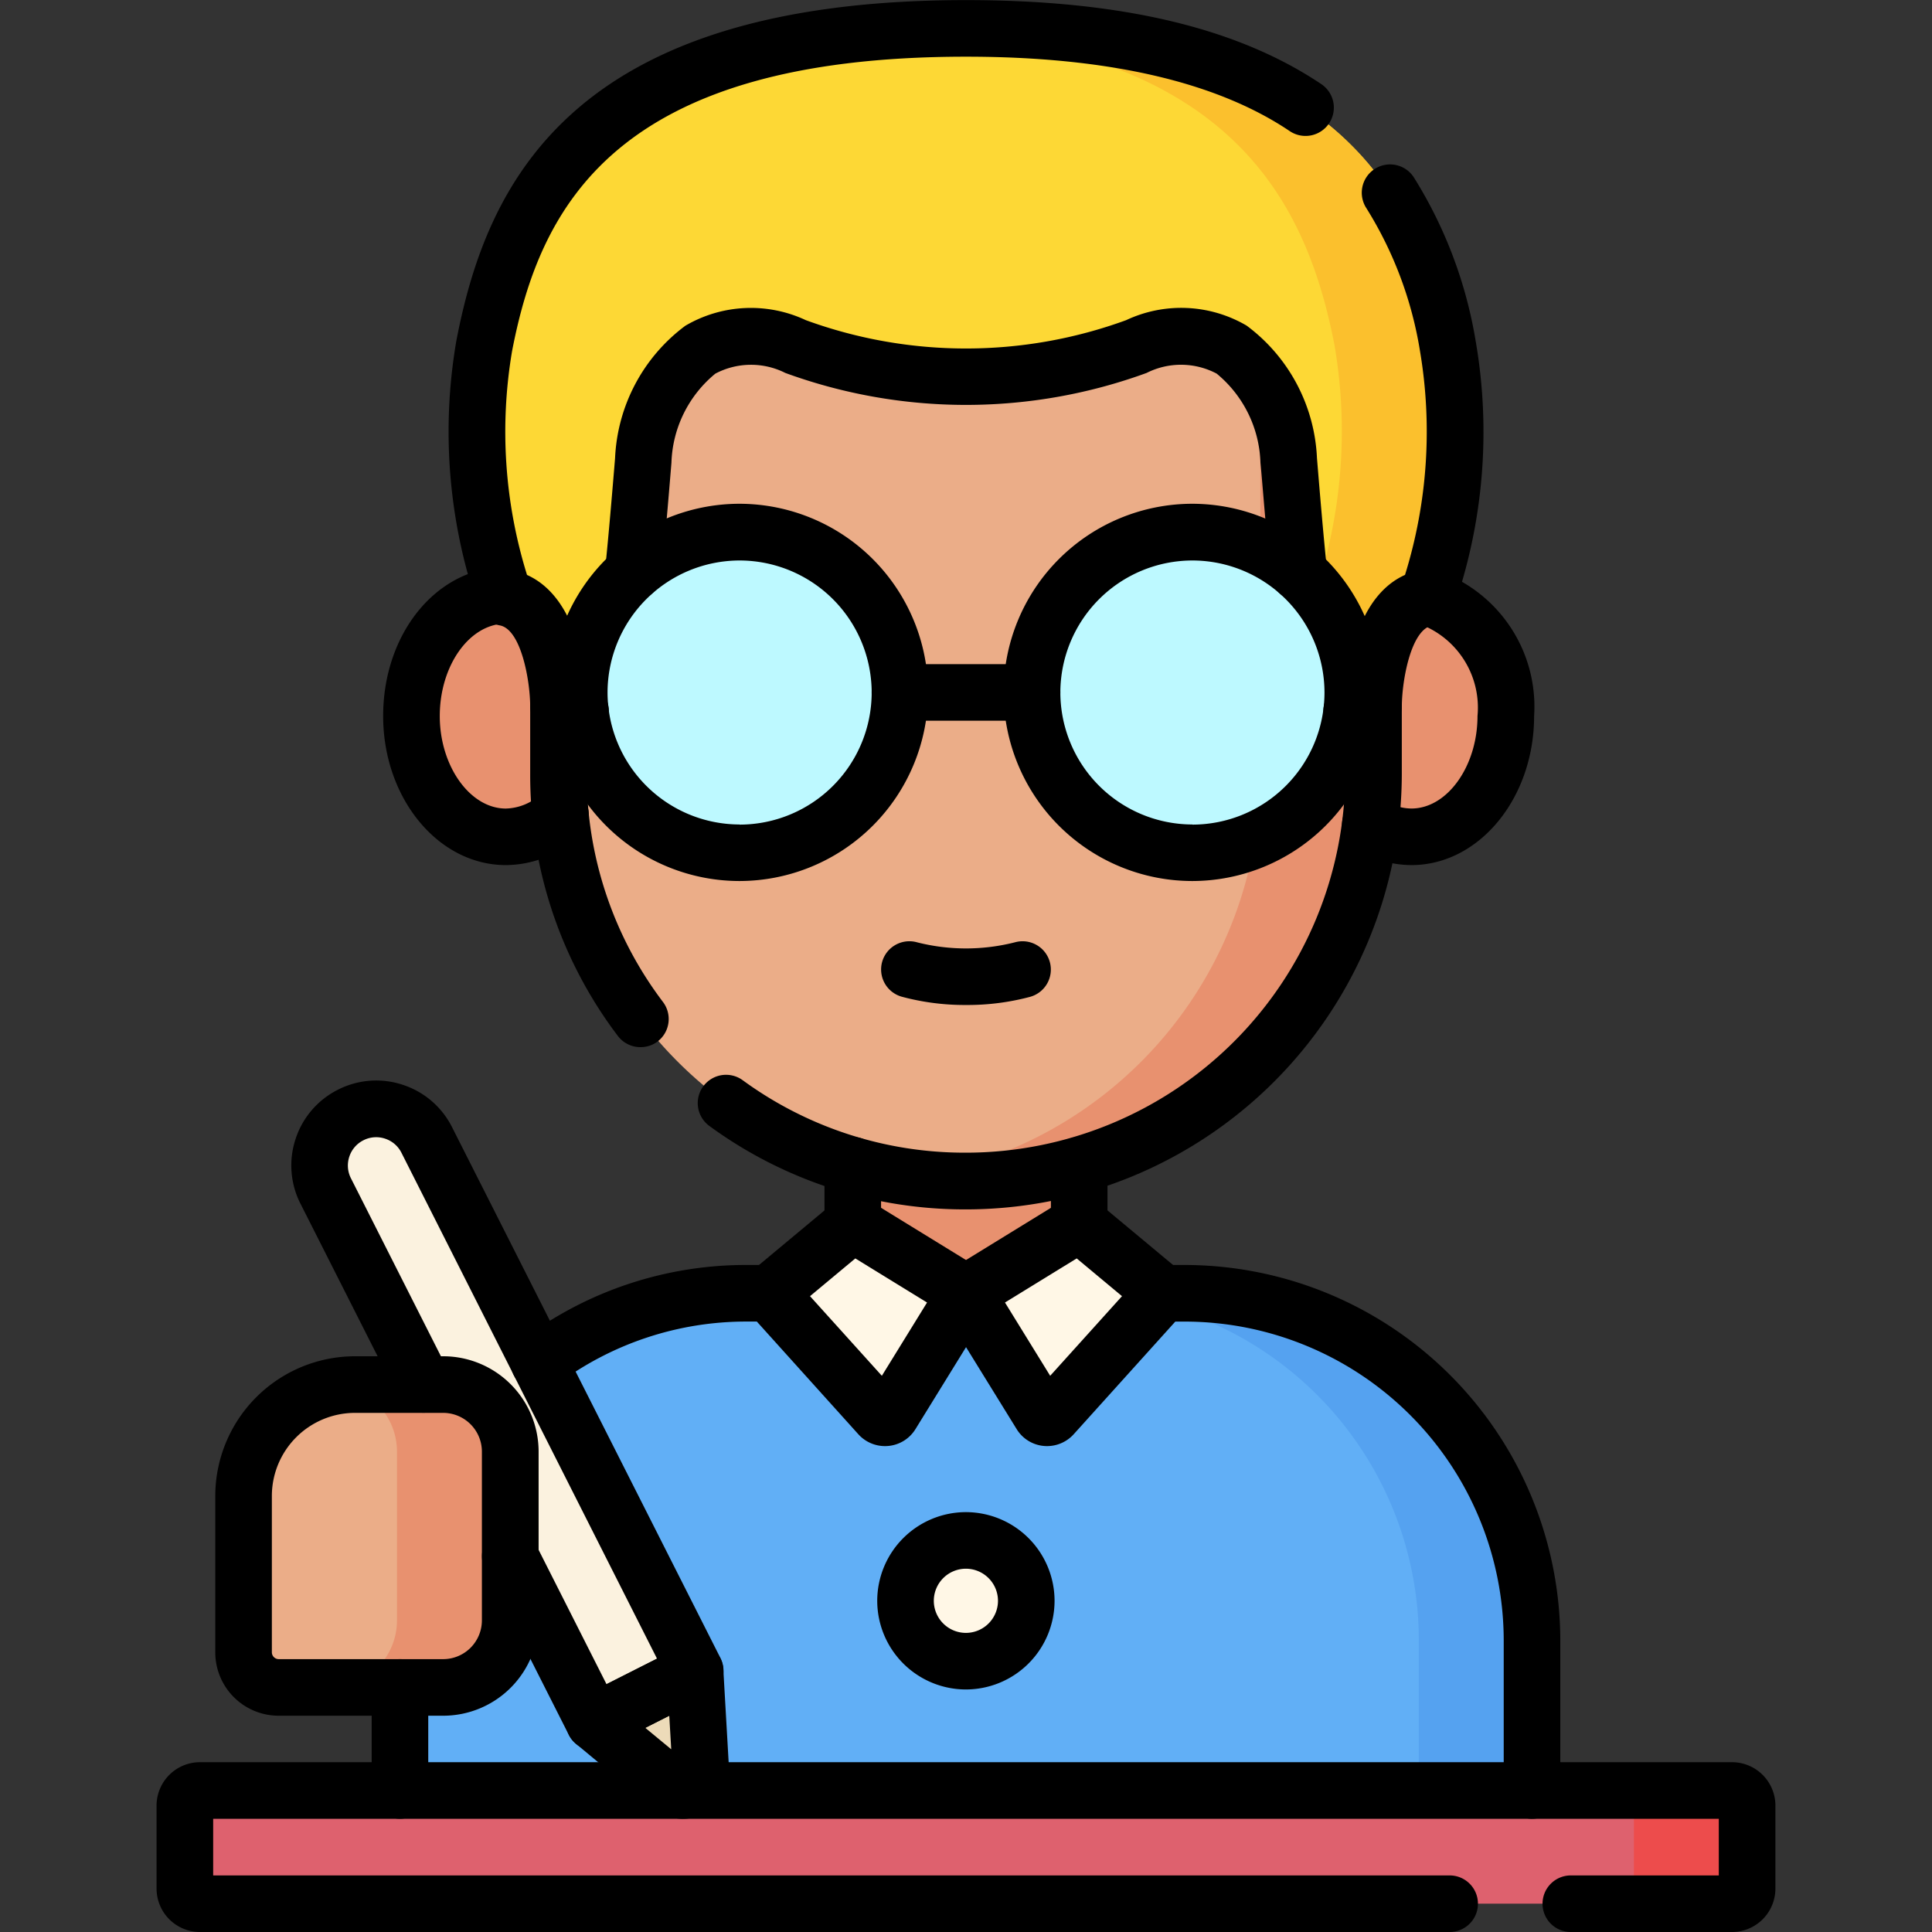 <svg xmlns="http://www.w3.org/2000/svg" xmlns:xlink="http://www.w3.org/1999/xlink" width="56" height="56" viewBox="0 0 56 56"><rect x="0" y="0" width="56" height="56" fill="#333333" stroke="none"/><defs><clipPath id="clip-path"><path id="path4242" d="M0-682.665H56v56H0Z" transform="translate(0 682.665)"></path></clipPath><clipPath id="clip-Certified_Writers"><rect width="56" height="56"></rect></clipPath></defs><g id="Certified_Writers" data-name="Certified Writers" clip-path="url(#clip-Certified_Writers)"><g id="g4236" transform="translate(0 682.665)"><g id="g4238" transform="translate(0 -682.665)"><g id="g4240" clip-path="url(#clip-path)"><g id="g4246" transform="translate(38.179 17.255)"><path id="path4248" d="M-61.2-39.167c0,1.933-1.224,3.5-2.734,3.5s-2.734-1.567-2.734-3.5,1.224-3.5,2.734-3.5,2.734,1.567,2.734,3.5" transform="translate(66.667 42.667)" fill="#e8916f"></path></g><g id="g4250" transform="translate(11.929 17.255)"><path id="path4252" d="M-61.2-39.167c0,1.933-1.224,3.5-2.734,3.5s-2.734-1.567-2.734-3.5,1.224-3.5,2.734-3.5,2.734,1.567,2.734,3.5" transform="translate(66.667 42.667)" fill="#e8916f"></path></g><path id="path4254" d="M307.9-292.032h-6.562V-302.97H307.9Z" transform="translate(-276.614 334.117)" fill="#e8916f"></path><g id="g4256" transform="translate(16.187 2.516)"><path id="path4258" d="M0-222.846v-8.773a11.14,11.14,0,0,1,11.14-11.14h1.344a11.14,11.14,0,0,1,11.14,11.14v8.773a11.8,11.8,0,0,1-11.8,11.8H11.8A11.8,11.8,0,0,1,0-222.846" transform="translate(0 242.759)" fill="#ebad88"></path></g><g id="g4260" transform="translate(26.359 2.516)"><path id="path4262" d="M-25.879,0h-1.344c-.326,0-.649.015-.969.042A11.141,11.141,0,0,1-18.02,11.14v8.773A11.807,11.807,0,0,1-28.192,31.606a11.9,11.9,0,0,0,1.633.113h.015a11.8,11.8,0,0,0,11.8-11.8V11.14A11.141,11.141,0,0,0-25.879,0" transform="translate(28.192)" fill="#e8916f"></path></g><g id="g4264" transform="translate(11.594 37.486)"><path id="path4266" d="M-112.6,0h12.688A10.062,10.062,0,0,1-89.854,10.062v6.344h-32.812V10.062A10.062,10.062,0,0,1-112.6,0" transform="translate(122.666)" fill="#61aff6"></path></g><g id="g4268" transform="translate(31.062 37.486)"><path id="path4270" d="M-36.719,0H-40A10.062,10.062,0,0,1-29.937,10.062v6.344h3.281V10.062A10.062,10.062,0,0,0-36.719,0" transform="translate(40)" fill="#55a2f0"></path></g><g id="g4272" transform="translate(22.394 35.519)"><path id="path4274" d="M-24.666-.568-26.792,1.2a.219.219,0,0,0-.022.315l3.039,3.369a.219.219,0,0,0,.349-.032l2.163-3.506L-24.412-.586a.219.219,0,0,0-.255.018" transform="translate(26.871 0.618)" fill="#fff7e6"></path></g><g id="g4276" transform="translate(28 35.519)"><path id="path4278" d="M-38.07-.568-35.944,1.2a.219.219,0,0,1,.022.315l-3.039,3.369a.219.219,0,0,1-.349-.032l-2.163-3.506,3.147-1.935a.219.219,0,0,1,.255.018" transform="translate(41.472 0.618)" fill="#fff7e6"></path></g><g id="g4280" transform="translate(13.811 0.82)"><path id="path4282" d="M-308.4-184.609c-1.549.28-1.557,3.14-1.557,3.14s-1.13.467-1.542-.2-.758-5.016-.915-6.908-1.424-4.459-4.415-3.3a14.438,14.438,0,0,1-9.879,0c-2.991-1.159-4.259,1.407-4.415,3.3s-.5,6.237-.915,6.908-1.542.2-1.542.2-.009-2.86-1.557-3.14a14.731,14.731,0,0,1-.6-7.3c.907-4.705,3.521-9.2,13.965-9.2s13.058,4.492,13.965,9.2a14.731,14.731,0,0,1-.6,7.3" transform="translate(335.957 201.106)" fill="#fdd835"></path></g><g id="g4284" transform="translate(26.359 0.82)"><path id="path4286" d="M-174.634-102.922c-.907-4.705-3.521-9.2-13.965-9.2-.57,0-1.116.014-1.641.04,9.083.452,11.467,4.709,12.324,9.157a14.731,14.731,0,0,1-.6,7.3,1.254,1.254,0,0,0-.351.12,11.151,11.151,0,0,0,.532,2.816c.412.672,1.542.2,1.542.2s.009-2.86,1.557-3.14a14.731,14.731,0,0,0,.6-7.3" transform="translate(190.24 112.12)" fill="#fbc02d"></path></g><g id="g4288" transform="translate(26.25 44.65)"><path id="path4290" d="M-39.167-19.583a1.75,1.75,0,0,1-1.75,1.75,1.75,1.75,0,0,1-1.75-1.75,1.75,1.75,0,0,1,1.75-1.75,1.75,1.75,0,0,1,1.75,1.75" transform="translate(42.667 21.333)" fill="#fff7e6"></path></g><g id="g4292" transform="translate(16.789 15.422)"><path id="path4294" d="M-104.036-52.018a4.648,4.648,0,0,1-4.648,4.648,4.648,4.648,0,0,1-4.648-4.648,4.648,4.648,0,0,1,4.648-4.648,4.648,4.648,0,0,1,4.648,4.648" transform="translate(113.333 56.667)" fill="#bdf9ff"></path></g><g id="g4296" transform="translate(29.914 15.422)"><path id="path4298" d="M-104.036-52.018a4.648,4.648,0,0,1-4.648,4.648,4.648,4.648,0,0,1-4.648-4.648,4.648,4.648,0,0,1,4.648-4.648,4.648,4.648,0,0,1,4.648,4.648" transform="translate(113.333 56.667)" fill="#bdf9ff"></path></g><g id="g4300" transform="translate(5.359 51.898)"><path id="path4302" d="M-501.822-36.719h-44.406a.437.437,0,0,1-.437-.437v-2.406a.438.438,0,0,1,.438-.438h44.406a.437.437,0,0,1,.437.438v2.406a.437.437,0,0,1-.437.438" transform="translate(546.665 40)" fill="#de616e"></path></g><g id="g4304" transform="translate(46.922 51.898)"><path id="path4306" d="M-36.719,0H-40a.438.438,0,0,1,.438.437V2.844A.438.438,0,0,1-40,3.281h3.281a.438.438,0,0,0,.438-.437V.437A.438.438,0,0,0-36.719,0" transform="translate(40 0)" fill="#ed4c4c"></path></g><g id="g4308" transform="translate(9.261 32.143)"><path id="path4310" d="M-121.832-182.32l-2.928,1.48-7.782-15.392a1.641,1.641,0,0,1,.724-2.2,1.641,1.641,0,0,1,2.2.724Z" transform="translate(132.719 198.612)" fill="#fbf2df"></path></g><g id="g4312" transform="translate(17.22 48.435)"><path id="path4314" d="M0-16.567l2.247,1.861a.518.518,0,0,0,.849-.429l-.167-2.913Z" transform="translate(0 18.048)" fill="#eddbb9"></path></g><g id="g4316" transform="translate(7.06 40.133)"><path id="path4318" d="M-11.357-98.235h4.77a1.943,1.943,0,0,0,1.943-1.943v-4.892a1.943,1.943,0,0,0-1.943-1.943H-9.143a3.229,3.229,0,0,0-3.229,3.229v4.535a1.015,1.015,0,0,0,1.015,1.015" transform="translate(12.372 107.013)" fill="#ebad88"></path></g><g id="g4320" transform="translate(9.564 40.133)"><path id="path4322" d="M-36.719,0H-40a1.943,1.943,0,0,1,1.943,1.943V6.835A1.943,1.943,0,0,1-40,8.778h3.281a1.943,1.943,0,0,0,1.943-1.943V1.943A1.943,1.943,0,0,0-36.719,0" transform="translate(40)" fill="#e8916f"></path></g><g id="g4324" transform="translate(38.9 16.485)"><path id="path4326" d="M-28.149-1.412a3.091,3.091,0,0,1-1.624-.471.82.82,0,0,1-.266-1.129.82.82,0,0,1,1.129-.266,1.433,1.433,0,0,0,.761.226c1.038,0,1.914-1.227,1.914-2.68A2.584,2.584,0,0,0-27.861-8.38a.82.82,0,0,1-.628-.976.82.82,0,0,1,.976-.628,4.167,4.167,0,0,1,2.919,4.251C-24.594-3.35-26.189-1.412-28.149-1.412Z" transform="translate(30.161 10.002)"></path></g><g id="g4328" transform="translate(11.108 16.436)"><path id="path4330" d="M-39.1-1.361c-1.96,0-3.555-1.938-3.555-4.32S-41.126-9.949-39.176-10a.82.82,0,0,1,.841.8.82.82,0,0,1-.8.841c-1.036.027-1.879,1.229-1.879,2.679S-40.136-3-39.1-3a1.546,1.546,0,0,0,1.031-.432.82.82,0,0,1,1.159.053.82.82,0,0,1-.053,1.159A3.141,3.141,0,0,1-39.1-1.361Z" transform="translate(42.653 10)"></path></g><g id="g4332" transform="translate(23.898 32.955)"><path id="path4334" d="M-9.18-27.894a.82.82,0,0,1-.82-.82V-30.46a.82.82,0,0,1,.82-.82.82.82,0,0,1,.82.82v1.746A.82.82,0,0,1-9.18-27.894Z" transform="translate(10 31.28)"></path></g><g id="g4336" transform="translate(30.461 32.955)"><path id="path4338" d="M-9.18-27.894a.82.82,0,0,1-.82-.82V-30.46a.82.82,0,0,1,.82-.82.82.82,0,0,1,.82.82v1.746A.82.82,0,0,1-9.18-27.894Z" transform="translate(10 31.28)"></path></g><g id="g4340" transform="translate(15.367 19.637)"><path id="path4342" d="M-35.755-109.91a.819.819,0,0,1-.655-.326,12.516,12.516,0,0,1-2.54-7.6V-119.8a.82.82,0,0,1,.82-.82.82.82,0,0,1,.82.82v1.972a10.888,10.888,0,0,0,2.209,6.609.82.82,0,0,1-.161,1.149A.817.817,0,0,1-35.755-109.91Z" transform="translate(38.951 120.625)"></path></g><g id="g4344" transform="translate(20.225 19.637)"><path id="path4346" d="M-231,5.418A12.543,12.543,0,0,1-238.447,3a.82.82,0,0,1-.18-1.146.82.82,0,0,1,1.146-.18,10.9,10.9,0,0,0,6.464,2.1,11,11,0,0,0,11-10.985V-9.18a.82.82,0,0,1,.82-.82.82.82,0,0,1,.82.82v1.972A12.639,12.639,0,0,1-231,5.418Z" transform="translate(238.784 10)"></path></g><g id="g4348" transform="translate(25.539 27.279)"><path id="path4350" d="M-47.53-8.152a7.02,7.02,0,0,1-1.861-.24A.82.82,0,0,1-49.96-9.4a.82.82,0,0,1,1.011-.569,5.755,5.755,0,0,0,2.839,0A.82.82,0,0,1-45.1-9.4a.82.82,0,0,1-.569,1.011A7.019,7.019,0,0,1-47.53-8.152Z" transform="translate(49.99 10.003)"></path></g><g id="g4352" transform="translate(14.806 36.666)"><path id="path4354" d="M-9.18-30.819a.819.819,0,0,1-.657-.328A.82.82,0,0,1-9.673-32.3,10.782,10.782,0,0,1-3.15-34.467h.738a.82.82,0,0,1,.82.82.82.82,0,0,1-.82.82H-3.15a9.153,9.153,0,0,0-5.537,1.843A.817.817,0,0,1-9.18-30.819Z" transform="translate(10.001 34.467)"></path></g><g id="g4356" transform="translate(10.773 48.091)"><path id="path4358" d="M-9.18-41.786a.82.82,0,0,1-.82-.82v-2.987a.82.82,0,0,1,.82-.82.82.82,0,0,1,.82.82v2.987A.82.82,0,0,1-9.18-41.786Z" transform="translate(10 46.413)"></path></g><g id="g4360" transform="translate(32.785 36.666)"><path id="path4362" d="M1.621,6.053a.82.82,0,0,1-.82-.82V.883A9.253,9.253,0,0,0-8.441-8.359H-9.18A.82.82,0,0,1-10-9.18.82.82,0,0,1-9.18-10h.738A10.9,10.9,0,0,1,2.441.883v4.35A.82.82,0,0,1,1.621,6.053Z" transform="translate(10 10)"></path></g><g id="g4364" transform="translate(21.574 34.698)"><path id="path4366" d="M-33.705-10.618a1.034,1.034,0,0,1,.544.154l3.148,1.935a.82.82,0,0,1,.368.509.82.82,0,0,1-.1.62l-2.163,3.506a1.033,1.033,0,0,1-.885.494,1.041,1.041,0,0,1-.771-.343L-36.6-7.113a1.044,1.044,0,0,1-.265-.77,1.044,1.044,0,0,1,.371-.725l2.125-1.771A1.04,1.04,0,0,1-33.705-10.618Zm2.132,3.056-2.079-1.278-1.313,1.094,2.082,2.308Z" transform="translate(36.87 10.618)"></path></g><g id="g4368" transform="translate(27.18 34.698)"><path id="path4370" d="M-47.39-10.618a1.041,1.041,0,0,1,.666.241l2.125,1.77a1.044,1.044,0,0,1,.371.725,1.044,1.044,0,0,1-.265.77l-3.038,3.369A1.041,1.041,0,0,1-48.3-3.4a1.033,1.033,0,0,1-.884-.493L-51.35-7.4a.82.82,0,0,1-.1-.62.82.82,0,0,1,.368-.509l3.147-1.935A1.04,1.04,0,0,1-47.39-10.618Zm1.26,2.872-1.313-1.094-2.079,1.278,1.31,2.124Z" transform="translate(51.472 10.618)"></path></g><g id="g4372" transform="translate(17.534 8.936)"><path id="path4374" d="M-9.179-84.867a.829.829,0,0,1-.085,0,.82.82,0,0,1-.732-.9c.11-1.075.2-2.166.266-2.954L-9.707-89a5.061,5.061,0,0,1,2.037-3.838A3.75,3.75,0,0,1-4.178-93a13.532,13.532,0,0,0,9.285,0,3.751,3.751,0,0,1,3.492.158A5.061,5.061,0,0,1,10.638-89l.023.277c.065.788.156,1.879.266,2.954a.82.82,0,0,1-.732.9.82.82,0,0,1-.9-.732c-.112-1.086-.2-2.19-.269-2.986L9-88.867A3.482,3.482,0,0,0,7.73-91.451,2.211,2.211,0,0,0,5.7-91.47a15.262,15.262,0,0,1-10.472,0,2.21,2.21,0,0,0-2.028.02,3.481,3.481,0,0,0-1.273,2.583l-.023.278c-.066.8-.158,1.9-.269,2.986A.821.821,0,0,1-9.179-84.867Z" transform="translate(10.001 93.344)"></path></g><g id="g4376" transform="translate(38.359 4.766)"><path id="path4378" d="M-22.744,6.663a.82.82,0,0,1-.816-.747.82.82,0,0,1,.669-.88c.1-.941.452-2.581,1.694-3.139a14.011,14.011,0,0,0,.434-6.49A11.146,11.146,0,0,0-22.315-8.73a.82.82,0,0,1,.234-1.136.82.82,0,0,1,1.136.234A12.889,12.889,0,0,1-19.152-4.9a15.464,15.464,0,0,1-.635,7.751.82.82,0,0,1-.619.511c-.614.111-.878,1.577-.883,2.337a.822.822,0,0,1-.505.753,3.242,3.242,0,0,1-.875.212Q-22.707,6.663-22.744,6.663Z" transform="translate(23.563 10.001)"></path></g><g id="g4380" transform="translate(12.99 0)"><path id="path4382" d="M-42.867-229.81q-.037,0-.074,0a3.24,3.24,0,0,1-.875-.212.822.822,0,0,1-.505-.753c-.005-.76-.269-2.226-.883-2.337a.821.821,0,0,1-.624-.523,15.529,15.529,0,0,1-.631-7.739c.885-4.592,3.363-9.862,14.77-9.862,4.494,0,7.862.8,10.3,2.436a.82.82,0,0,1,.222,1.139.82.82,0,0,1-1.139.222c-2.125-1.431-5.281-2.157-9.38-2.157-10.147,0-12.346,4.313-13.16,8.532a14,14,0,0,0,.433,6.49c1.243.558,1.6,2.2,1.7,3.14a.82.82,0,0,1,.669.88A.82.82,0,0,1-42.867-229.81Z" transform="translate(46.699 251.239)"></path></g><g id="g4384" transform="translate(25.43 43.83)"><path id="path4386" d="M-50.1-31.333a2.573,2.573,0,0,1,2.57,2.57,2.573,2.573,0,0,1-2.57,2.57,2.573,2.573,0,0,1-2.57-2.57A2.573,2.573,0,0,1-50.1-31.333Zm0,3.5a.931.931,0,0,0,.93-.93.931.931,0,0,0-.93-.93.931.931,0,0,0-.93.93A.931.931,0,0,0-50.1-27.833Z" transform="translate(52.667 31.333)"></path></g><g id="g4388" transform="translate(15.969 14.602)"><path id="path4390" d="M-117.864-66.666A5.475,5.475,0,0,1-112.4-61.2a5.475,5.475,0,0,1-5.469,5.469,5.475,5.475,0,0,1-5.469-5.469A5.475,5.475,0,0,1-117.864-66.666Zm0,9.3a3.832,3.832,0,0,0,3.828-3.828,3.832,3.832,0,0,0-3.828-3.828,3.832,3.832,0,0,0-3.828,3.828A3.832,3.832,0,0,0-117.864-57.37Z" transform="translate(123.333 66.666)"></path></g><g id="g4392" transform="translate(29.094 14.602)"><path id="path4394" d="M-117.864-66.666A5.475,5.475,0,0,1-112.4-61.2a5.475,5.475,0,0,1-5.469,5.469,5.475,5.475,0,0,1-5.469-5.469A5.475,5.475,0,0,1-117.864-66.666Zm0,9.3a3.832,3.832,0,0,0,3.828-3.828,3.832,3.832,0,0,0-3.828-3.828,3.832,3.832,0,0,0-3.828,3.828A3.832,3.832,0,0,0-117.864-57.37Z" transform="translate(123.333 66.666)"></path></g><g id="g4396" transform="translate(25.266 19.25)"><path id="path4398" d="M-5.352-8.359H-9.18A.82.82,0,0,1-10-9.18.82.82,0,0,1-9.18-10h3.828a.82.82,0,0,1,.82.82A.82.82,0,0,1-5.352-8.359Z" transform="translate(10 10)"></path></g><g id="g4400" transform="translate(4.539 51.078)"><path id="path4402" d="M-411.242-45.078h-4.672a.82.82,0,0,1-.82-.82.82.82,0,0,1,.82-.82h4.289v-1.641h-43.641v1.641h35.84a.82.82,0,0,1,.82.82.82.82,0,0,1-.82.82h-36.223a1.259,1.259,0,0,1-1.258-1.258v-2.406A1.259,1.259,0,0,1-455.648-50h44.406a1.259,1.259,0,0,1,1.258,1.258v2.406A1.259,1.259,0,0,1-411.242-45.078Z" transform="translate(456.906 50)"></path></g><g id="g4404" transform="translate(8.44 31.322)"><path id="path4406" d="M-68.616-148.636a.82.82,0,0,1-.256-.041.82.82,0,0,1-.476-.409l-2.431-4.809a.82.82,0,0,1,.362-1.1.82.82,0,0,1,1.1.362l2.061,4.077,1.464-.74L-74.2-165.96a.814.814,0,0,0-.476-.409.813.813,0,0,0-.625.047.813.813,0,0,0-.41.476.814.814,0,0,0,.047.626l2.836,5.609a.82.82,0,0,1-.362,1.1.82.82,0,0,1-1.1-.362l-2.836-5.609a2.444,2.444,0,0,1-.142-1.879,2.442,2.442,0,0,1,1.229-1.427,2.441,2.441,0,0,1,1.876-.142,2.444,2.444,0,0,1,1.429,1.227l7.782,15.392a.82.82,0,0,1-.362,1.1l-2.928,1.481A.82.82,0,0,1-68.616-148.636Z" transform="translate(77.396 168.051)"></path></g><g id="g4408" transform="translate(16.399 47.615)"><path id="path4410" d="M-6.252-28.048a.82.82,0,0,1,.41.11.82.82,0,0,1,.409.664l.167,2.913a1.324,1.324,0,0,1-.36.995,1.352,1.352,0,0,1-.979.423,1.34,1.34,0,0,1-.852-.31L-9.7-25.115a.82.82,0,0,1-.292-.723.82.82,0,0,1,.445-.64l2.928-1.48A.82.82,0,0,1-6.252-28.048Zm-.691,3.089L-7-25.931l-.694.351Z" transform="translate(10 28.048)"></path></g><g id="g4412" transform="translate(6.24 39.312)"><path id="path4414" d="M-15.767-106.594h-4.77a1.837,1.837,0,0,1-1.835-1.835v-4.535a4.054,4.054,0,0,1,4.049-4.049h2.556A2.767,2.767,0,0,1-13-114.249v4.892A2.767,2.767,0,0,1-15.767-106.594Zm-2.556-8.778a2.411,2.411,0,0,0-2.409,2.409v4.535a.2.2,0,0,0,.195.194h4.77a1.124,1.124,0,0,0,1.123-1.123v-4.892a1.124,1.124,0,0,0-1.123-1.123Z" transform="translate(22.372 117.013)"></path></g></g></g></g></g></svg>